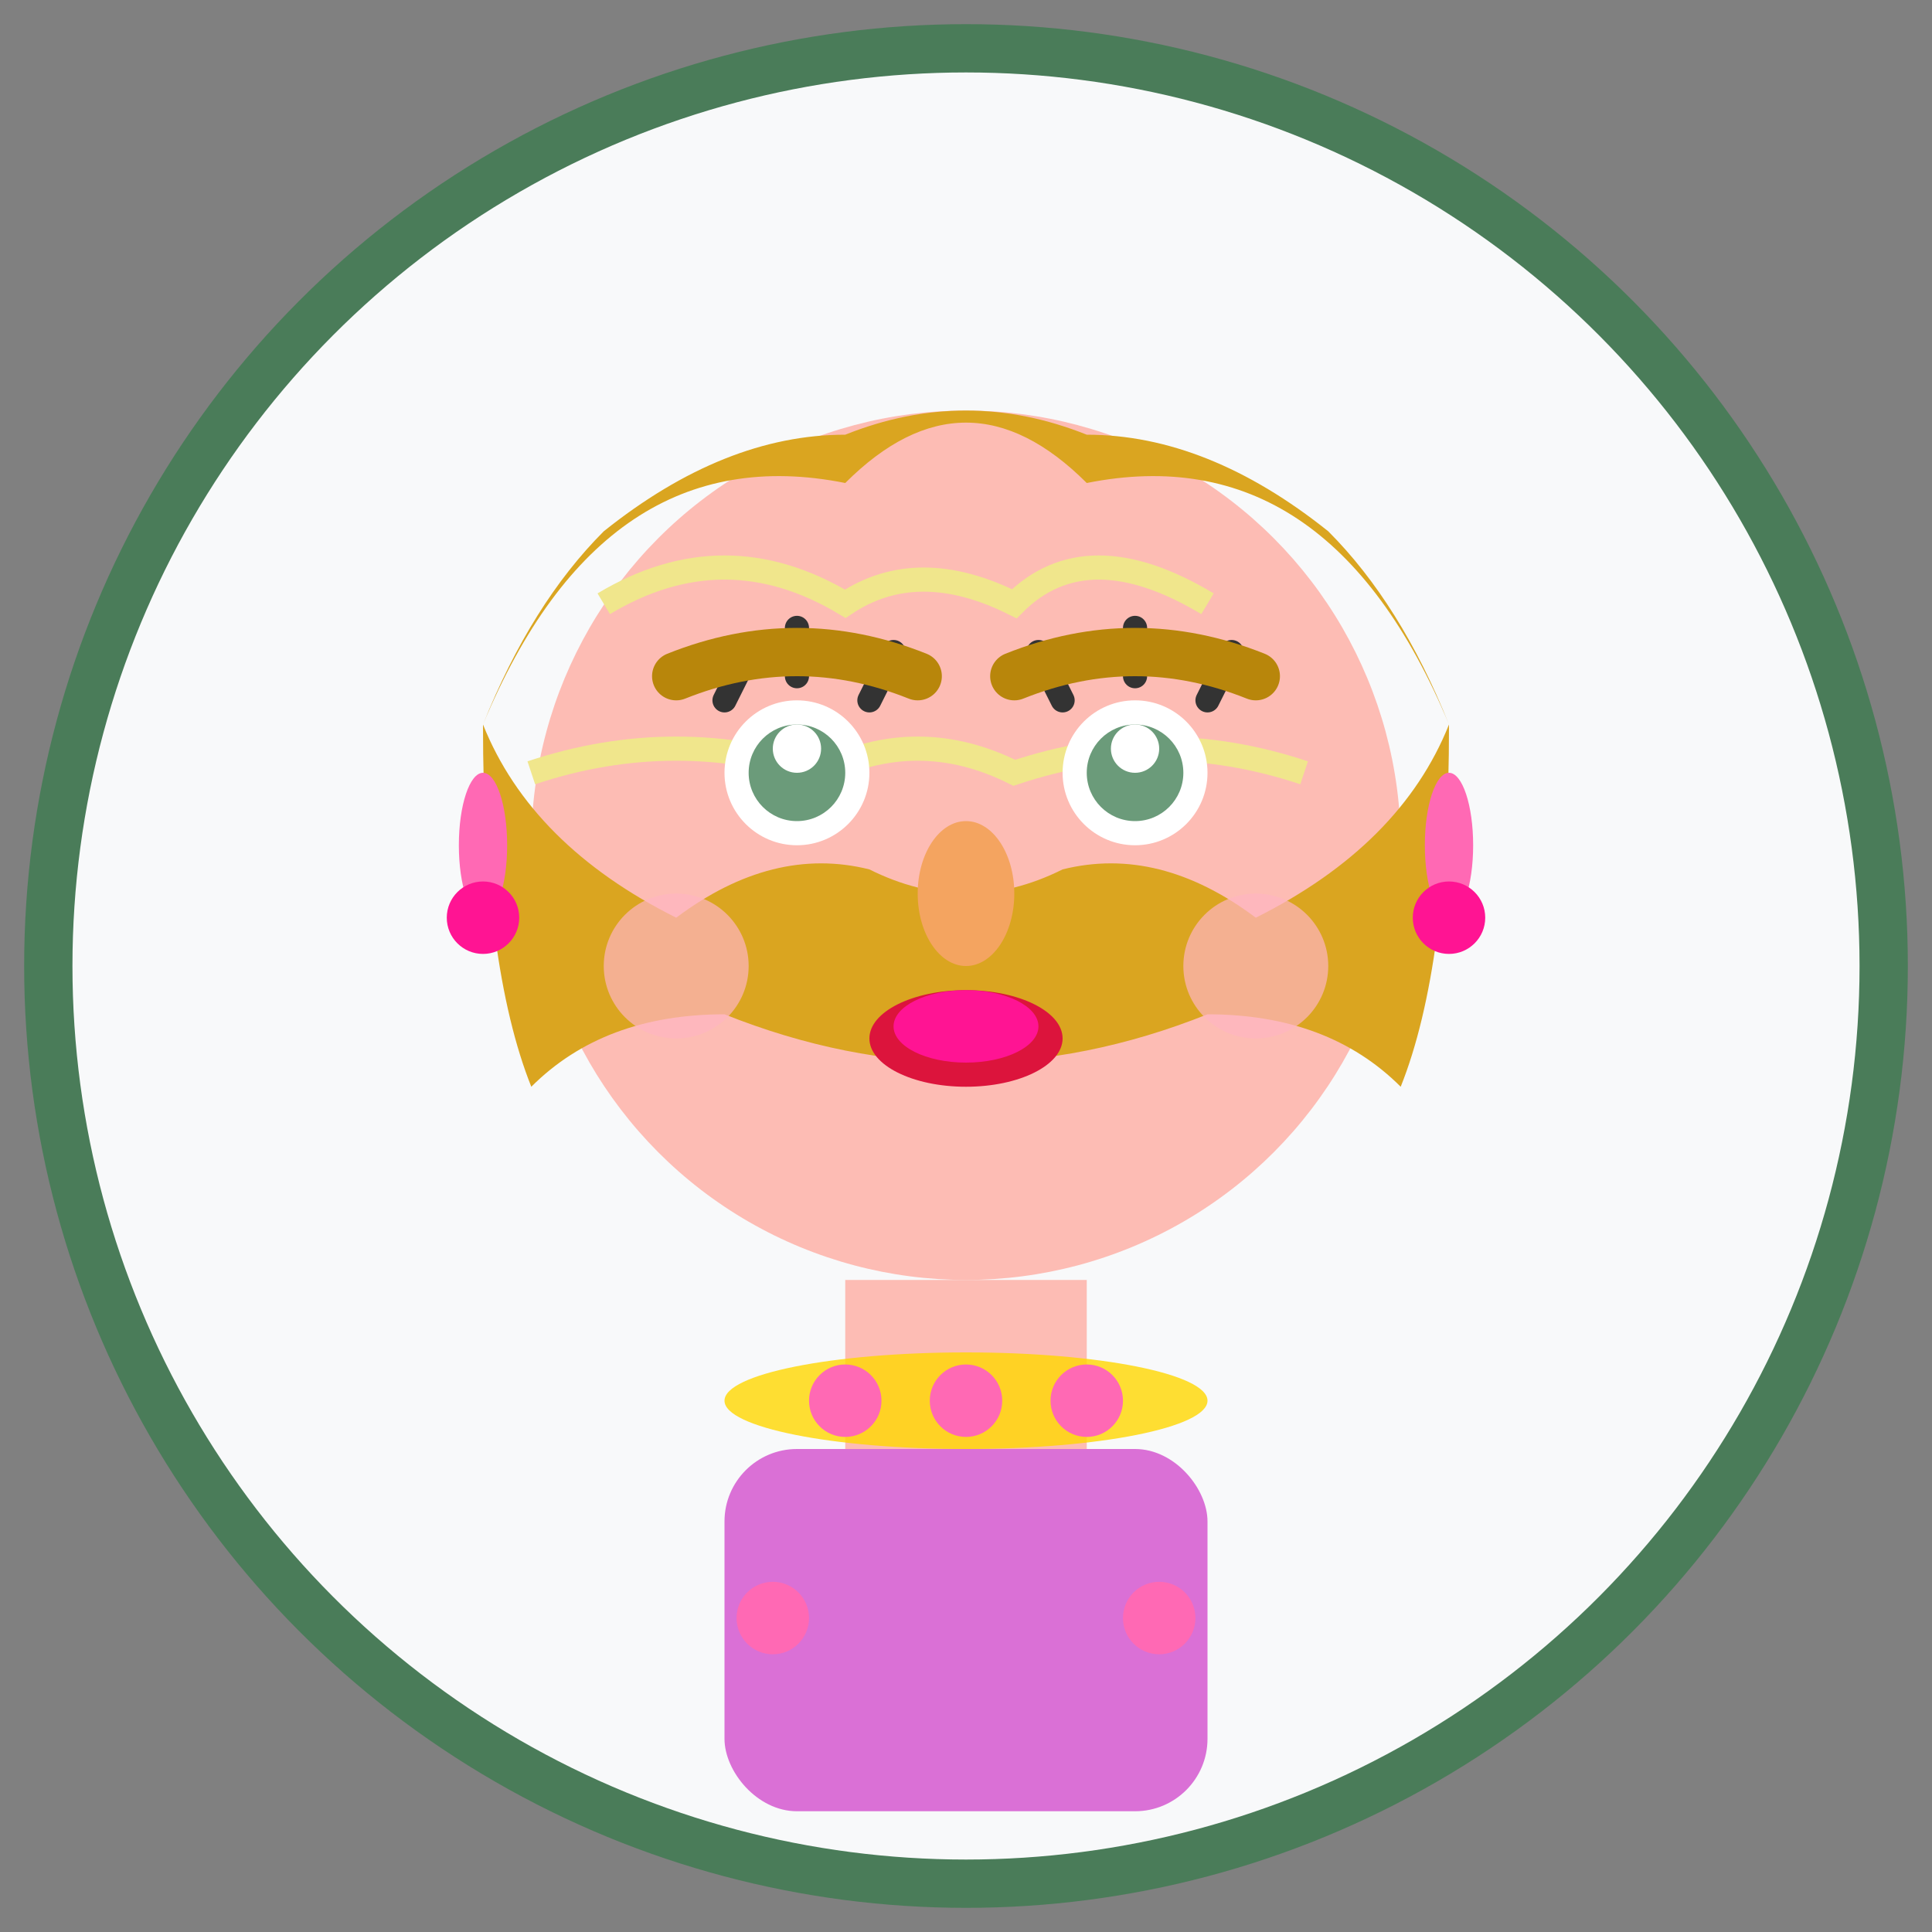 <svg width="80" height="80" viewBox="0 0 80 80" fill="none" xmlns="http://www.w3.org/2000/svg">
  <rect x="0" y="0" width="80" height="80" fill="#808080" stroke="none"/>
  <!-- Background circle -->
  <circle cx="40" cy="40" r="38" fill="#f8f9fa" stroke="#4a7c59" stroke-width="2"/>
  
  <!-- Face -->
  <circle cx="40" cy="35" r="18" fill="#FDBCB4"/>
  
  <!-- Hair (longer, wavy style) -->
  <path d="M20,30 Q25,18 35,20 Q40,15 45,20 Q55,18 60,30 Q58,25 55,22 Q50,18 45,18 Q40,16 35,18 Q30,18 25,22 Q22,25 20,30" fill="#DAA520"/>
  <path d="M20,30 Q22,35 28,38 Q32,35 36,36 Q40,38 44,36 Q48,35 52,38 Q58,35 60,30 Q60,40 58,45 Q55,42 50,42 Q45,44 40,44 Q35,44 30,42 Q25,42 22,45 Q20,40 20,30" fill="#DAA520"/>
  
  <!-- Hair highlights -->
  <path d="M25,25 Q30,22 35,25 Q38,23 42,25 Q45,22 50,25" stroke="#F0E68C" stroke-width="1" fill="none"/>
  <path d="M22,32 Q28,30 34,32 Q38,30 42,32 Q48,30 54,32" stroke="#F0E68C" stroke-width="1" fill="none"/>
  
  <!-- Eyes -->
  <circle cx="33" cy="32" r="3" fill="white"/>
  <circle cx="47" cy="32" r="3" fill="white"/>
  <circle cx="33" cy="32" r="2" fill="#6b9b7a"/>
  <circle cx="47" cy="32" r="2" fill="#6b9b7a"/>
  <circle cx="33" cy="31" r="1" fill="white"/>
  <circle cx="47" cy="31" r="1" fill="white"/>
  
  <!-- Eyelashes -->
  <path d="M30,29 L31,27" stroke="#333" stroke-width="1" stroke-linecap="round"/>
  <path d="M33,28 L33,26" stroke="#333" stroke-width="1" stroke-linecap="round"/>
  <path d="M36,29 L37,27" stroke="#333" stroke-width="1" stroke-linecap="round"/>
  <path d="M44,29 L43,27" stroke="#333" stroke-width="1" stroke-linecap="round"/>
  <path d="M47,28 L47,26" stroke="#333" stroke-width="1" stroke-linecap="round"/>
  <path d="M50,29 L51,27" stroke="#333" stroke-width="1" stroke-linecap="round"/>
  
  <!-- Eyebrows -->
  <path d="M28,28 Q33,26 38,28" stroke="#B8860B" stroke-width="2" stroke-linecap="round" fill="none"/>
  <path d="M42,28 Q47,26 52,28" stroke="#B8860B" stroke-width="2" stroke-linecap="round" fill="none"/>
  
  <!-- Nose -->
  <ellipse cx="40" cy="37" rx="2" ry="3" fill="#F4A460"/>
  
  <!-- Mouth with lipstick -->
  <ellipse cx="40" cy="43" rx="4" ry="2" fill="#DC143C"/>
  <ellipse cx="40" cy="42.5" rx="3" ry="1.5" fill="#FF1493"/>
  
  <!-- Cheeks -->
  <circle cx="28" cy="40" r="3" fill="#FFB6C1" opacity="0.7"/>
  <circle cx="52" cy="40" r="3" fill="#FFB6C1" opacity="0.7"/>
  
  <!-- Earrings -->
  <ellipse cx="20" cy="35" rx="1" ry="3" fill="#FF69B4"/>
  <circle cx="20" cy="38" r="1.5" fill="#FF1493"/>
  <ellipse cx="60" cy="35" rx="1" ry="3" fill="#FF69B4"/>
  <circle cx="60" cy="38" r="1.5" fill="#FF1493"/>
  
  <!-- Neck and collar -->
  <rect x="35" y="53" width="10" height="8" fill="#FDBCB4"/>
  <rect x="30" y="60" width="20" height="15" fill="#DA70D6" rx="3"/>
  
  <!-- Necklace -->
  <ellipse cx="40" cy="58" rx="10" ry="2" fill="#FFD700" opacity="0.8"/>
  <circle cx="35" cy="58" r="1.5" fill="#FF69B4"/>
  <circle cx="40" cy="58" r="1.5" fill="#FF69B4"/>
  <circle cx="45" cy="58" r="1.5" fill="#FF69B4"/>
  
  <!-- Blouse detail -->
  <circle cx="32" cy="67" r="1.5" fill="#FF69B4"/>
  <circle cx="48" cy="67" r="1.5" fill="#FF69B4"/>
</svg>
